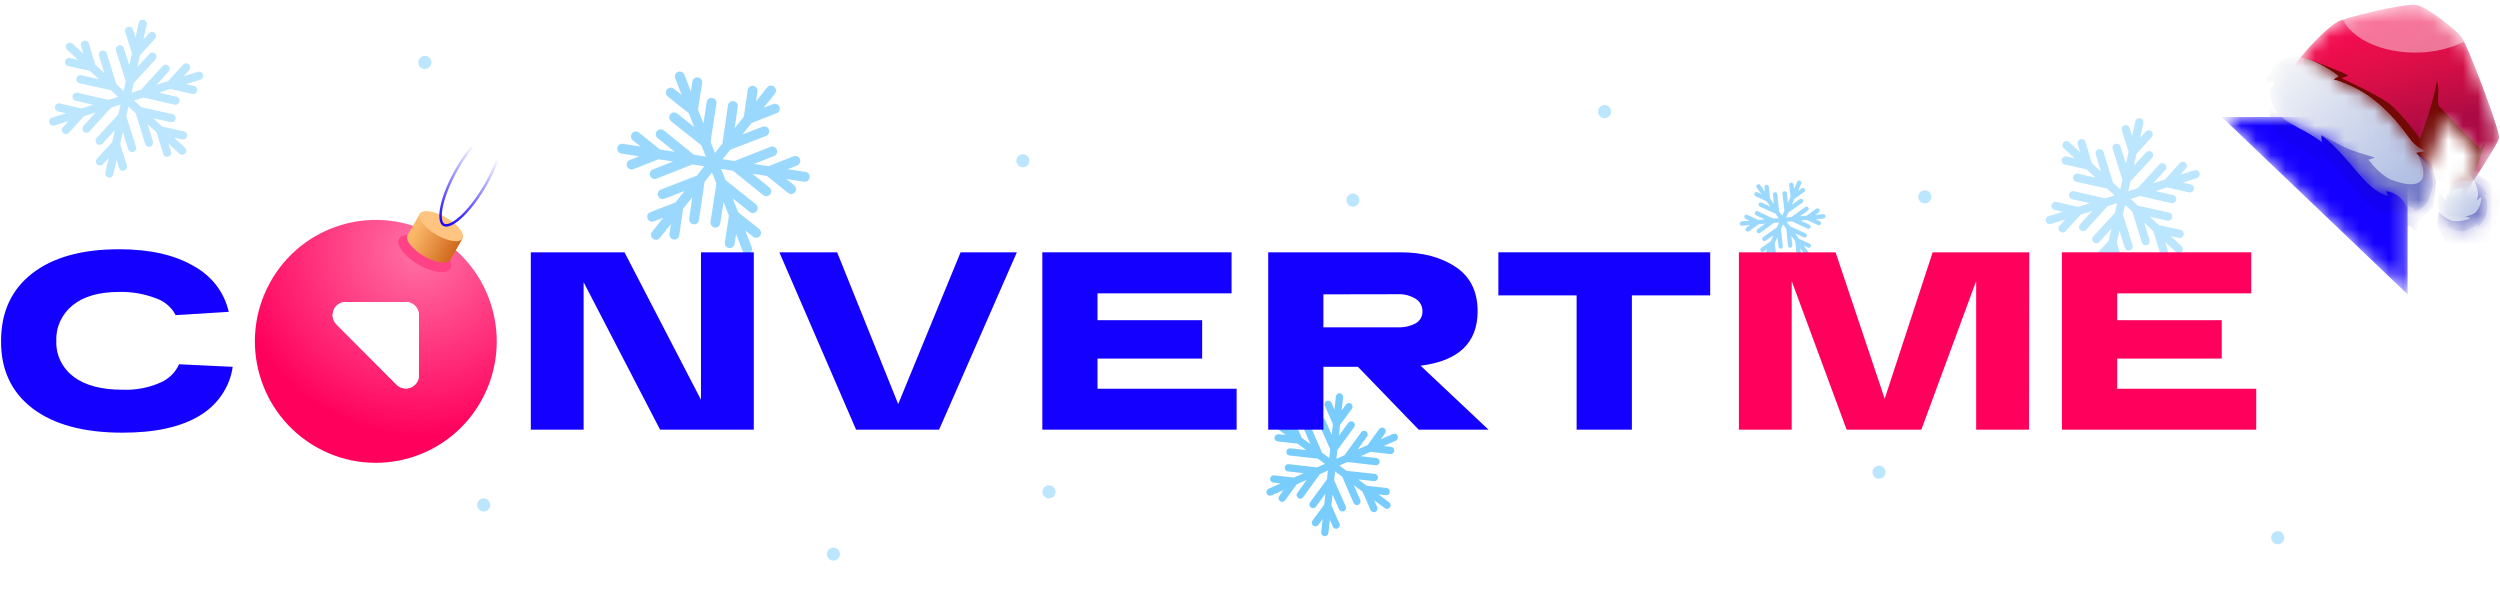<?xml version="1.0" encoding="UTF-8"?> <svg xmlns="http://www.w3.org/2000/svg" width="169" height="40" viewBox="0 0 169 40" fill="none"><g clip-path="url(#clip0_982_3465)"><path opacity="0.4" d="M144.679 7.995C144.531 7.961 144.384 8.054 144.35 8.205L144.131 9.186L143.964 8.651C143.917 8.505 143.762 8.425 143.617 8.472C143.471 8.518 143.392 8.674 143.438 8.82L143.893 10.26L143.712 11.068L143.345 9.907C143.299 9.761 143.144 9.681 142.999 9.727C142.853 9.774 142.773 9.929 142.819 10.076L143.473 12.144L143.328 12.801L142.835 12.346L142.196 10.273C142.152 10.127 141.998 10.045 141.852 10.091C141.706 10.136 141.625 10.291 141.671 10.438L142.029 11.6L141.421 11.039L140.977 9.594C140.933 9.448 140.778 9.366 140.633 9.412C140.487 9.457 140.405 9.612 140.451 9.759L140.617 10.293L139.882 9.612C139.768 9.508 139.594 9.517 139.492 9.628C139.389 9.741 139.398 9.916 139.508 10.018L140.244 10.699L139.698 10.579C139.55 10.546 139.402 10.642 139.369 10.79C139.336 10.939 139.431 11.088 139.579 11.121L141.048 11.445L141.656 12.006L140.471 11.744C140.323 11.711 140.175 11.806 140.142 11.955C140.109 12.104 140.204 12.252 140.352 12.286L142.462 12.752L142.955 13.207L142.314 13.409L140.208 12.927C140.06 12.894 139.913 12.987 139.879 13.136C139.846 13.284 139.939 13.433 140.087 13.466L141.269 13.737L140.482 13.985L139.015 13.65C138.868 13.617 138.72 13.71 138.686 13.859C138.654 14.008 138.746 14.156 138.894 14.19L139.437 14.314L138.483 14.613C138.338 14.66 138.258 14.815 138.302 14.96C138.348 15.106 138.503 15.186 138.646 15.142L139.601 14.842L139.225 15.257C139.123 15.37 139.13 15.545 139.243 15.647C139.356 15.749 139.528 15.743 139.632 15.63L140.646 14.514L141.432 14.265L140.615 15.164C140.513 15.277 140.52 15.452 140.633 15.554C140.745 15.656 140.918 15.65 141.021 15.536L142.477 13.934L143.117 13.732L142.972 14.389L141.505 15.98C141.401 16.093 141.41 16.266 141.52 16.371C141.634 16.475 141.808 16.468 141.91 16.355L142.733 15.463L142.552 16.271L141.529 17.38C141.426 17.493 141.434 17.666 141.545 17.771C141.657 17.875 141.832 17.868 141.934 17.755L142.314 17.345L142.095 18.326C142.062 18.474 142.155 18.623 142.305 18.656C142.404 18.678 142.503 18.643 142.568 18.574C142.599 18.538 142.623 18.496 142.634 18.448L142.853 17.467L143.02 18.002C143.067 18.148 143.222 18.228 143.367 18.181C143.414 18.166 143.455 18.139 143.486 18.106C143.551 18.035 143.578 17.933 143.547 17.835L143.091 16.395L143.272 15.587L143.639 16.748C143.685 16.894 143.84 16.974 143.986 16.928C144.032 16.912 144.074 16.886 144.105 16.852C144.169 16.781 144.196 16.679 144.165 16.581L143.511 14.514L143.657 13.857L144.149 14.312L144.788 16.384C144.832 16.53 144.986 16.613 145.132 16.566C145.278 16.522 145.36 16.366 145.314 16.22L144.956 15.057L145.563 15.618L146.007 17.063C146.051 17.209 146.206 17.291 146.351 17.245C146.497 17.201 146.58 17.045 146.533 16.899L146.367 16.364L147.103 17.045C147.216 17.149 147.39 17.141 147.492 17.03C147.595 16.916 147.587 16.741 147.476 16.639L146.741 15.958L147.286 16.078C147.386 16.1 147.485 16.064 147.549 15.996C147.58 15.96 147.604 15.918 147.615 15.867C147.649 15.718 147.554 15.57 147.405 15.536L145.936 15.213L145.329 14.651L146.513 14.913C146.612 14.935 146.712 14.9 146.776 14.831C146.807 14.795 146.831 14.753 146.842 14.702C146.875 14.553 146.781 14.405 146.632 14.371L144.523 13.906L144.03 13.451L144.67 13.249L146.776 13.73C146.875 13.752 146.974 13.719 147.041 13.648C147.072 13.615 147.096 13.57 147.107 13.522C147.141 13.373 147.048 13.224 146.9 13.191L145.718 12.92L146.504 12.672L147.971 13.007C148.071 13.029 148.17 12.996 148.236 12.925C148.267 12.892 148.291 12.847 148.302 12.798C148.335 12.65 148.242 12.501 148.094 12.468L147.551 12.344L148.506 12.044C148.554 12.028 148.594 12.002 148.625 11.966C148.689 11.895 148.716 11.793 148.685 11.696C148.638 11.549 148.484 11.469 148.34 11.514L147.386 11.813L147.761 11.398C147.863 11.285 147.856 11.11 147.743 11.008C147.631 10.906 147.458 10.91 147.355 11.025L146.341 12.142L145.554 12.39L146.372 11.491C146.474 11.378 146.466 11.203 146.354 11.101C146.242 10.999 146.065 11.005 145.965 11.119L144.509 12.721L143.869 12.923L144.015 12.266L145.482 10.675C145.585 10.562 145.576 10.389 145.466 10.284C145.353 10.18 145.179 10.187 145.077 10.3L144.254 11.192L144.434 10.384L145.457 9.275C145.561 9.162 145.552 8.989 145.442 8.884C145.329 8.78 145.154 8.787 145.053 8.9L144.673 9.31L144.891 8.33C144.925 8.181 144.832 8.032 144.682 7.999L144.679 7.995Z" fill="#57C0FC"></path><path opacity="0.4" d="M9.707 1.338C9.559 1.305 9.411 1.398 9.378 1.549L9.159 2.53L8.991 1.995C8.945 1.849 8.79 1.769 8.645 1.815C8.499 1.862 8.419 2.017 8.466 2.164L8.921 3.604L8.739 4.411L8.373 3.251C8.326 3.104 8.172 3.025 8.026 3.071C7.88 3.118 7.801 3.273 7.847 3.42L8.501 5.488L8.355 6.144L7.863 5.689L7.224 3.617C7.18 3.471 7.025 3.389 6.879 3.435C6.734 3.479 6.652 3.635 6.698 3.781L7.056 4.944L6.449 4.383L6.005 2.938C5.961 2.792 5.806 2.71 5.66 2.756C5.514 2.8 5.433 2.956 5.479 3.102L5.645 3.637L4.909 2.956C4.796 2.852 4.622 2.86 4.52 2.971C4.416 3.085 4.425 3.26 4.536 3.362L5.271 4.043L4.726 3.923C4.578 3.89 4.43 3.985 4.397 4.134C4.363 4.283 4.458 4.431 4.606 4.465L6.075 4.789L6.683 5.35L5.499 5.088C5.351 5.055 5.203 5.15 5.17 5.299C5.137 5.448 5.232 5.596 5.38 5.63L7.489 6.096L7.982 6.55L7.341 6.752L5.236 6.271C5.088 6.237 4.94 6.331 4.907 6.479C4.874 6.628 4.966 6.777 5.114 6.81L6.296 7.081L5.51 7.329L4.043 6.994C3.895 6.961 3.747 7.054 3.714 7.203C3.681 7.351 3.774 7.5 3.922 7.533L4.465 7.658L3.511 7.957C3.365 8.004 3.285 8.159 3.33 8.303C3.376 8.45 3.531 8.53 3.674 8.485L4.628 8.186L4.253 8.601C4.151 8.714 4.158 8.889 4.271 8.991C4.383 9.093 4.556 9.087 4.659 8.973L5.673 7.857L6.46 7.609L5.642 8.507C5.541 8.621 5.547 8.796 5.66 8.898C5.773 9 5.945 8.993 6.049 8.88L7.505 7.278L8.145 7.076L7.999 7.733L6.533 9.324C6.429 9.437 6.438 9.61 6.548 9.714C6.661 9.819 6.835 9.812 6.937 9.699L7.761 8.807L7.58 9.615L6.557 10.724C6.453 10.837 6.462 11.01 6.572 11.114C6.685 11.219 6.86 11.212 6.961 11.099L7.341 10.688L7.122 11.669C7.089 11.818 7.182 11.967 7.332 12C7.432 12.022 7.531 11.987 7.595 11.918C7.626 11.882 7.65 11.84 7.662 11.791L7.88 10.811L8.048 11.345C8.094 11.492 8.249 11.572 8.395 11.525C8.441 11.509 8.483 11.483 8.514 11.45C8.578 11.379 8.605 11.277 8.574 11.179L8.119 9.739L8.3 8.931L8.667 10.092C8.713 10.238 8.868 10.318 9.013 10.271C9.06 10.256 9.102 10.229 9.133 10.196C9.197 10.125 9.223 10.023 9.192 9.925L8.538 7.857L8.684 7.2L9.177 7.655L9.815 9.728C9.859 9.874 10.014 9.956 10.16 9.91C10.306 9.865 10.387 9.71 10.341 9.564L9.983 8.401L10.591 8.962L11.035 10.407C11.079 10.553 11.233 10.635 11.379 10.589C11.525 10.544 11.607 10.389 11.56 10.242L11.395 9.708L12.13 10.389C12.243 10.493 12.418 10.484 12.519 10.373C12.623 10.26 12.614 10.085 12.504 9.983L11.768 9.302L12.314 9.422C12.413 9.444 12.513 9.408 12.577 9.339C12.607 9.304 12.632 9.262 12.643 9.211C12.676 9.062 12.581 8.913 12.433 8.88L10.964 8.556L10.357 7.995L11.541 8.257C11.64 8.279 11.739 8.243 11.803 8.175C11.834 8.139 11.859 8.097 11.87 8.046C11.903 7.897 11.808 7.749 11.66 7.715L9.55 7.249L9.058 6.794L9.698 6.593L11.803 7.074C11.903 7.096 12.002 7.063 12.069 6.992C12.1 6.959 12.124 6.914 12.135 6.865C12.168 6.717 12.075 6.568 11.927 6.535L10.745 6.264L11.532 6.016L12.998 6.351C13.098 6.373 13.197 6.34 13.264 6.269C13.295 6.235 13.319 6.191 13.33 6.142C13.363 5.993 13.27 5.845 13.122 5.811L12.579 5.687L13.533 5.388C13.582 5.372 13.621 5.346 13.652 5.31C13.716 5.239 13.743 5.137 13.712 5.039C13.666 4.893 13.511 4.813 13.367 4.857L12.413 5.157L12.789 4.742C12.89 4.629 12.884 4.454 12.771 4.351C12.658 4.249 12.486 4.254 12.382 4.369L11.368 5.485L10.582 5.734L11.399 4.835C11.501 4.722 11.494 4.547 11.382 4.445C11.269 4.343 11.092 4.349 10.993 4.462L9.537 6.064L8.896 6.266L9.042 5.61L10.509 4.019C10.613 3.905 10.604 3.732 10.493 3.628C10.381 3.524 10.206 3.53 10.105 3.644L9.281 4.536L9.462 3.728L10.485 2.619C10.588 2.505 10.58 2.332 10.469 2.228C10.357 2.124 10.182 2.13 10.08 2.244L9.7 2.654L9.919 1.673C9.952 1.525 9.859 1.376 9.709 1.343L9.707 1.338Z" fill="#57C0FC"></path><path opacity="0.6" d="M52.331 5.856C52.187 5.741 51.977 5.763 51.862 5.909L51.108 6.854L51.207 6.186C51.233 6.002 51.107 5.833 50.924 5.806C50.741 5.779 50.573 5.905 50.546 6.088L50.283 7.891L49.66 8.669L49.873 7.216C49.9 7.033 49.773 6.864 49.59 6.837C49.407 6.809 49.239 6.935 49.212 7.119L48.834 9.707L48.33 10.341L48.034 9.586L48.431 7C48.46 6.818 48.335 6.647 48.152 6.619C47.971 6.59 47.8 6.714 47.773 6.898L47.55 8.348L47.185 7.416L47.463 5.615C47.492 5.432 47.367 5.261 47.184 5.234C47.002 5.204 46.832 5.329 46.805 5.512L46.704 6.18L46.263 5.049C46.195 4.876 46.001 4.793 45.832 4.859C45.659 4.926 45.577 5.121 45.643 5.29L46.084 6.42L45.554 6C45.41 5.885 45.199 5.909 45.085 6.053C44.971 6.196 44.996 6.408 45.139 6.523L46.565 7.657L46.93 8.589L45.781 7.674C45.638 7.559 45.426 7.583 45.312 7.727C45.198 7.87 45.223 8.082 45.366 8.197L47.414 9.827L47.71 10.582L46.907 10.459L44.872 8.815C44.729 8.7 44.519 8.722 44.404 8.865C44.29 9.009 44.313 9.219 44.456 9.334L45.598 10.258L44.612 10.107L43.194 8.962C43.051 8.847 42.841 8.869 42.727 9.013C42.612 9.156 42.635 9.367 42.778 9.482L43.304 9.906L42.108 9.722C41.925 9.694 41.757 9.82 41.729 10C41.703 10.183 41.828 10.352 42.008 10.381L43.203 10.565L42.576 10.815C42.406 10.883 42.321 11.076 42.39 11.247C42.459 11.418 42.65 11.502 42.822 11.435L44.512 10.767L45.498 10.917L44.136 11.455C43.966 11.523 43.881 11.716 43.95 11.887C44.018 12.058 44.209 12.142 44.382 12.075L46.808 11.116L47.611 11.239L47.106 11.873L44.674 12.814C44.501 12.881 44.42 13.073 44.485 13.245C44.553 13.418 44.746 13.504 44.916 13.436L46.281 12.909L45.659 13.687L43.963 14.344C43.79 14.411 43.709 14.603 43.774 14.775C43.842 14.948 44.035 15.034 44.205 14.965L44.834 14.723L44.08 15.669C43.965 15.812 43.988 16.023 44.134 16.139C44.23 16.216 44.357 16.231 44.463 16.19C44.515 16.168 44.564 16.136 44.601 16.089L45.356 15.143L45.257 15.812C45.23 15.995 45.356 16.164 45.539 16.191C45.598 16.199 45.657 16.193 45.708 16.173C45.816 16.131 45.898 16.034 45.916 15.912L46.18 14.109L46.802 13.331L46.589 14.784C46.563 14.967 46.689 15.136 46.872 15.163C46.93 15.171 46.99 15.165 47.041 15.145C47.148 15.102 47.231 15.006 47.248 14.884L47.627 12.295L48.131 11.661L48.427 12.416L48.03 15.002C48.001 15.184 48.126 15.355 48.309 15.383C48.49 15.412 48.661 15.288 48.688 15.104L48.911 13.654L49.276 14.586L48.998 16.388C48.969 16.57 49.094 16.741 49.277 16.768C49.459 16.798 49.629 16.674 49.656 16.49L49.757 15.822L50.198 16.953C50.266 17.126 50.46 17.209 50.629 17.143C50.802 17.076 50.884 16.881 50.818 16.712L50.377 15.582L50.907 16.002C51.004 16.079 51.13 16.094 51.236 16.054C51.288 16.032 51.337 15.999 51.376 15.95C51.49 15.806 51.465 15.595 51.322 15.48L49.896 14.345L49.531 13.413L50.68 14.328C50.777 14.405 50.903 14.42 51.009 14.38C51.062 14.357 51.11 14.325 51.149 14.275C51.263 14.132 51.238 13.92 51.095 13.805L49.047 12.175L48.751 11.42L49.554 11.543L51.589 13.187C51.685 13.264 51.811 13.281 51.92 13.24C51.971 13.22 52.021 13.185 52.059 13.138C52.173 12.995 52.151 12.784 52.007 12.669L50.865 11.746L51.851 11.896L53.269 13.041C53.365 13.118 53.491 13.135 53.6 13.093C53.652 13.074 53.701 13.039 53.739 12.992C53.853 12.848 53.831 12.638 53.688 12.523L53.162 12.098L54.357 12.283C54.418 12.292 54.476 12.284 54.528 12.262C54.635 12.22 54.718 12.123 54.735 12.001C54.762 11.818 54.636 11.648 54.457 11.62L53.261 11.436L53.888 11.186C54.058 11.118 54.143 10.925 54.075 10.754C54.006 10.583 53.816 10.496 53.643 10.566L51.953 11.234L50.967 11.084L52.328 10.546C52.499 10.478 52.584 10.284 52.515 10.114C52.446 9.943 52.251 9.856 52.083 9.926L49.657 10.885L48.854 10.762L49.358 10.128L51.791 9.187C51.963 9.12 52.045 8.928 51.98 8.756C51.912 8.583 51.719 8.497 51.549 8.565L50.183 9.092L50.806 8.314L52.502 7.657C52.674 7.59 52.756 7.398 52.691 7.226C52.623 7.053 52.43 6.967 52.26 7.036L51.63 7.278L52.385 6.332C52.499 6.188 52.477 5.978 52.331 5.862L52.331 5.856Z" fill="#57C0FC"></path><path opacity="0.8" d="M94.48 29.462C94.425 29.338 94.281 29.28 94.156 29.336L93.342 29.695L93.634 29.292C93.713 29.182 93.689 29.028 93.578 28.947C93.468 28.867 93.315 28.891 93.236 29.002L92.451 30.088L91.779 30.383L92.413 29.507C92.492 29.397 92.468 29.243 92.357 29.163C92.247 29.082 92.094 29.107 92.015 29.217L90.887 30.777L90.342 31.018L90.406 30.423L91.545 28.872C91.625 28.763 91.602 28.608 91.493 28.527C91.384 28.446 91.23 28.468 91.15 28.579L90.511 29.449L90.59 28.716L91.384 27.635C91.465 27.526 91.442 27.371 91.332 27.291C91.223 27.209 91.069 27.232 90.989 27.342L90.696 27.743L90.793 26.854C90.807 26.718 90.709 26.597 90.576 26.582C90.441 26.567 90.32 26.666 90.306 26.799L90.21 27.688L90.007 27.231C89.952 27.107 89.806 27.051 89.682 27.105C89.559 27.159 89.504 27.306 89.558 27.43L90.103 28.66L90.025 29.394L89.586 28.402C89.531 28.278 89.385 28.221 89.261 28.276C89.138 28.33 89.082 28.477 89.137 28.601L89.919 30.368L89.856 30.962L89.374 30.607L88.605 28.835C88.55 28.711 88.405 28.653 88.282 28.708C88.159 28.762 88.102 28.907 88.156 29.032L88.588 30.026L87.995 29.59L87.459 28.356C87.404 28.232 87.26 28.174 87.136 28.228C87.013 28.283 86.956 28.428 87.011 28.552L87.209 29.01L86.492 28.479C86.382 28.398 86.229 28.423 86.15 28.531C86.07 28.641 86.095 28.795 86.202 28.875L86.92 29.405L86.426 29.353C86.291 29.339 86.17 29.436 86.157 29.572C86.144 29.706 86.24 29.827 86.375 29.842L87.706 29.986L88.298 30.422L87.226 30.306C87.092 30.292 86.971 30.389 86.957 30.524C86.944 30.659 87.04 30.78 87.175 30.795L89.086 31.002L89.568 31.357L89.023 31.598L87.115 31.378C86.98 31.363 86.861 31.46 86.845 31.595C86.83 31.731 86.927 31.853 87.062 31.867L88.132 31.991L87.461 32.286L86.131 32.133C85.995 32.117 85.877 32.215 85.861 32.349C85.846 32.485 85.943 32.608 86.077 32.621L86.57 32.679L85.756 33.038C85.633 33.092 85.576 33.237 85.632 33.363C85.668 33.447 85.746 33.5 85.829 33.51C85.871 33.513 85.914 33.508 85.954 33.491L86.768 33.132L86.476 33.535C86.396 33.645 86.421 33.799 86.531 33.879C86.567 33.905 86.608 33.921 86.648 33.926C86.733 33.934 86.819 33.9 86.872 33.826L87.657 32.74L88.329 32.445L87.696 33.321C87.616 33.431 87.641 33.585 87.751 33.665C87.787 33.691 87.828 33.707 87.868 33.712C87.952 33.721 88.039 33.686 88.092 33.612L89.219 32.052L89.764 31.811L89.701 32.406L88.562 33.957C88.481 34.066 88.504 34.221 88.614 34.302C88.723 34.383 88.877 34.361 88.957 34.25L89.596 33.38L89.517 34.114L88.722 35.194C88.642 35.303 88.665 35.458 88.775 35.538C88.883 35.62 89.037 35.597 89.117 35.487L89.411 35.086L89.314 35.975C89.299 36.111 89.398 36.232 89.531 36.247C89.666 36.262 89.786 36.164 89.801 36.03L89.897 35.141L90.1 35.598C90.137 35.681 90.214 35.734 90.297 35.744C90.339 35.748 90.382 35.743 90.424 35.724C90.548 35.67 90.603 35.523 90.549 35.399L90.004 34.169L90.082 33.435L90.521 34.427C90.558 34.51 90.635 34.563 90.718 34.573C90.76 34.577 90.803 34.572 90.845 34.553C90.969 34.499 91.025 34.352 90.97 34.228L90.187 32.461L90.25 31.867L90.733 32.222L91.502 33.994C91.539 34.077 91.616 34.131 91.701 34.142C91.741 34.147 91.785 34.141 91.826 34.123C91.949 34.069 92.006 33.923 91.952 33.799L91.52 32.804L92.113 33.241L92.649 34.475C92.685 34.558 92.761 34.612 92.847 34.623C92.887 34.627 92.932 34.622 92.972 34.604C93.096 34.55 93.153 34.404 93.099 34.28L92.9 33.823L93.617 34.353C93.654 34.38 93.694 34.395 93.736 34.398C93.82 34.407 93.906 34.373 93.96 34.299C94.039 34.188 94.014 34.035 93.907 33.955L93.19 33.424L93.683 33.477C93.818 33.49 93.939 33.393 93.952 33.258C93.966 33.123 93.871 33.001 93.735 32.987L92.404 32.844L91.811 32.407L92.883 32.524C93.017 32.537 93.138 32.44 93.152 32.305C93.165 32.17 93.067 32.046 92.934 32.034L91.024 31.828L90.541 31.472L91.087 31.232L92.994 31.452C93.129 31.467 93.248 31.37 93.264 31.235C93.279 31.099 93.182 30.977 93.048 30.963L91.978 30.838L92.648 30.544L93.979 30.697C94.114 30.712 94.233 30.615 94.249 30.48C94.263 30.344 94.166 30.222 94.032 30.208L93.539 30.15L94.353 29.792C94.476 29.737 94.533 29.592 94.478 29.466L94.48 29.462Z" fill="#57C0FC"></path><path opacity="0.6" d="M118.788 12.476C118.722 12.523 118.707 12.615 118.756 12.682L119.072 13.123L118.798 12.997C118.723 12.962 118.636 12.995 118.604 13.07C118.571 13.145 118.604 13.232 118.68 13.266L119.418 13.604L119.679 13.967L119.083 13.695C119.008 13.661 118.921 13.693 118.888 13.768C118.856 13.843 118.889 13.93 118.965 13.964L120.025 14.449L120.238 14.744L119.881 14.776L118.824 14.283C118.75 14.248 118.662 14.28 118.629 14.354C118.596 14.428 118.628 14.517 118.704 14.551L119.296 14.828L118.857 14.867L118.12 14.523C118.046 14.488 117.959 14.52 117.925 14.595C117.891 14.668 117.925 14.757 118 14.791L118.274 14.918L117.74 14.965C117.659 14.972 117.6 15.045 117.608 15.125C117.617 15.207 117.69 15.267 117.771 15.259L118.304 15.213L118.063 15.386C117.997 15.433 117.983 15.526 118.031 15.593C118.079 15.66 118.173 15.675 118.238 15.629L118.888 15.162L119.327 15.122L118.804 15.498C118.738 15.545 118.724 15.639 118.772 15.705C118.819 15.772 118.913 15.788 118.979 15.741L119.911 15.07L120.269 15.039L120.123 15.366L119.185 16.029C119.119 16.076 119.104 16.168 119.152 16.235C119.2 16.302 119.293 16.318 119.358 16.271L119.885 15.899L119.707 16.301L119.054 16.764C118.988 16.81 118.973 16.903 119.021 16.969C119.069 17.036 119.161 17.053 119.226 17.006L119.469 16.835L119.251 17.322C119.219 17.397 119.253 17.484 119.326 17.518C119.402 17.553 119.488 17.52 119.521 17.447L119.739 16.96L119.772 17.259C119.781 17.34 119.854 17.4 119.935 17.392C120.016 17.384 120.074 17.313 120.065 17.231L119.976 16.427L120.155 16.024L120.226 16.673C120.235 16.754 120.309 16.815 120.389 16.807C120.47 16.799 120.528 16.728 120.519 16.646L120.392 15.49L120.537 15.163L120.749 15.457L120.869 16.613C120.878 16.695 120.95 16.754 121.031 16.748C121.112 16.741 121.171 16.669 121.162 16.588L121.095 15.939L121.355 16.302L121.439 17.108C121.447 17.19 121.52 17.249 121.6 17.242C121.683 17.235 121.741 17.163 121.732 17.082L121.702 16.784L122.018 17.224C122.066 17.29 122.158 17.307 122.225 17.259C122.268 17.228 122.29 17.175 122.284 17.125C122.282 17.1 122.273 17.075 122.257 17.053L121.941 16.613L122.215 16.739C122.291 16.773 122.377 16.741 122.41 16.666C122.42 16.642 122.424 16.616 122.422 16.591C122.416 16.541 122.384 16.493 122.335 16.47L121.596 16.133L121.336 15.77L121.931 16.042C122.007 16.076 122.093 16.044 122.126 15.969C122.136 15.945 122.14 15.918 122.138 15.894C122.132 15.843 122.1 15.796 122.05 15.773L120.99 15.288L120.778 14.994L121.134 14.962L122.191 15.454C122.266 15.489 122.353 15.458 122.386 15.383C122.42 15.309 122.386 15.221 122.312 15.186L121.718 14.91L122.159 14.871L122.895 15.214C122.969 15.249 123.057 15.218 123.09 15.143C123.123 15.069 123.09 14.981 123.015 14.946L122.742 14.819L123.275 14.773C123.357 14.765 123.415 14.693 123.406 14.613C123.397 14.53 123.324 14.471 123.244 14.478L122.711 14.525L122.952 14.351C122.996 14.32 123.017 14.268 123.012 14.217C123.009 14.192 123 14.167 122.984 14.145C122.936 14.078 122.843 14.062 122.777 14.109L122.128 14.576L121.688 14.615L122.211 14.239C122.255 14.207 122.276 14.155 122.271 14.105C122.268 14.08 122.26 14.055 122.243 14.032C122.195 13.966 122.102 13.95 122.037 13.996L121.103 14.667L120.747 14.699L120.893 14.372L121.83 13.709C121.874 13.677 121.896 13.626 121.891 13.574C121.888 13.549 121.879 13.524 121.863 13.502C121.815 13.435 121.723 13.418 121.657 13.465L121.131 13.837L121.309 13.435L121.962 12.973C122.007 12.942 122.029 12.89 122.023 12.838C122.021 12.814 122.012 12.788 121.996 12.766C121.948 12.7 121.855 12.683 121.79 12.73L121.548 12.901L121.765 12.414C121.777 12.389 121.779 12.364 121.777 12.338C121.77 12.287 121.738 12.24 121.689 12.217C121.614 12.183 121.527 12.216 121.494 12.289L121.277 12.776L121.243 12.477C121.233 12.396 121.161 12.335 121.08 12.344C121 12.351 120.94 12.422 120.949 12.504L121.039 13.309L120.861 13.711L120.789 13.063C120.779 12.982 120.707 12.921 120.626 12.929C120.545 12.937 120.486 13.01 120.495 13.09L120.624 14.245L120.478 14.573L120.266 14.278L120.147 13.123C120.138 13.04 120.065 12.982 119.985 12.988C119.902 12.995 119.844 13.067 119.853 13.148L119.919 13.797L119.66 13.434L119.576 12.628C119.568 12.546 119.495 12.487 119.414 12.493C119.333 12.501 119.273 12.572 119.283 12.653L119.313 12.952L118.997 12.512C118.95 12.445 118.857 12.429 118.79 12.476L118.788 12.476Z" fill="#57C0FC"></path><g opacity="0.4" filter="url(#filter0_d_982_3465)"><path d="M69.146 11.312C69.39 11.312 69.588 11.113 69.588 10.868C69.588 10.624 69.39 10.425 69.146 10.425C68.902 10.425 68.704 10.624 68.704 10.868C68.704 11.113 68.902 11.312 69.146 11.312Z" fill="#57C0FC"></path></g><g opacity="0.4" filter="url(#filter1_d_982_3465)"><path d="M28.722 4.665C28.966 4.665 29.164 4.466 29.164 4.221C29.164 3.977 28.966 3.778 28.722 3.778C28.478 3.778 28.28 3.977 28.28 4.221C28.28 4.466 28.478 4.665 28.722 4.665Z" fill="#57C0FC"></path></g><g opacity="0.4" filter="url(#filter2_d_982_3465)"><path d="M91.457 13.971C91.701 13.971 91.898 13.772 91.898 13.528C91.898 13.283 91.701 13.085 91.457 13.085C91.213 13.085 91.015 13.283 91.015 13.528C91.015 13.772 91.213 13.971 91.457 13.971Z" fill="#57C0FC"></path></g><g opacity="0.4" filter="url(#filter3_d_982_3465)"><path d="M32.697 34.578C32.941 34.578 33.139 34.38 33.139 34.135C33.139 33.89 32.941 33.692 32.697 33.692C32.453 33.692 32.255 33.89 32.255 34.135C32.255 34.38 32.453 34.578 32.697 34.578Z" fill="#57C0FC"></path></g><g opacity="0.4" filter="url(#filter4_d_982_3465)"><path d="M56.334 37.901C56.578 37.901 56.776 37.703 56.776 37.458C56.776 37.214 56.578 37.015 56.334 37.015C56.09 37.015 55.893 37.214 55.893 37.458C55.893 37.703 56.09 37.901 56.334 37.901Z" fill="#57C0FC"></path></g><g opacity="0.4" filter="url(#filter5_d_982_3465)"><path d="M70.912 33.691C71.156 33.691 71.354 33.493 71.354 33.248C71.354 33.004 71.156 32.805 70.912 32.805C70.668 32.805 70.471 33.004 70.471 33.248C70.471 33.493 70.668 33.691 70.912 33.691Z" fill="#57C0FC"></path></g><g opacity="0.4" filter="url(#filter6_d_982_3465)"><path d="M127.022 32.362C127.266 32.362 127.464 32.163 127.464 31.919C127.464 31.674 127.266 31.476 127.022 31.476C126.778 31.476 126.58 31.674 126.58 31.919C126.58 32.163 126.778 32.362 127.022 32.362Z" fill="#57C0FC"></path></g><g opacity="0.4" filter="url(#filter7_d_982_3465)"><path d="M153.975 36.794C154.219 36.794 154.417 36.595 154.417 36.35C154.417 36.106 154.219 35.907 153.975 35.907C153.731 35.907 153.533 36.106 153.533 36.35C153.533 36.595 153.731 36.794 153.975 36.794Z" fill="#57C0FC"></path></g><g opacity="0.4" filter="url(#filter8_d_982_3465)"><path d="M108.468 7.988C108.712 7.988 108.91 7.789 108.91 7.545C108.91 7.3 108.712 7.102 108.468 7.102C108.224 7.102 108.026 7.3 108.026 7.545C108.026 7.789 108.224 7.988 108.468 7.988Z" fill="#57C0FC"></path></g><g opacity="0.4" filter="url(#filter9_d_982_3465)"><path d="M130.116 13.749C130.36 13.749 130.557 13.55 130.557 13.306C130.557 13.061 130.36 12.862 130.116 12.862C129.872 12.862 129.674 13.061 129.674 13.306C129.674 13.55 129.872 13.749 130.116 13.749Z" fill="#57C0FC"></path></g><path d="M12.106 24.625L15.731 24.797C15.634 25.477 15.381 26.128 14.988 26.702C14.595 27.277 14.074 27.761 13.461 28.119C12.198 28.875 10.469 29.251 8.274 29.249C5.666 29.249 3.644 28.704 2.208 27.613C0.772 26.522 0.06 25 0.072 23.049C0.072 21.098 0.772 19.577 2.172 18.486C3.571 17.395 5.533 16.849 8.057 16.849C10.126 16.849 11.806 17.229 13.098 17.988C13.698 18.315 14.219 18.76 14.627 19.293C15.034 19.826 15.319 20.435 15.463 21.081L11.871 21.302C11.601 20.769 11.12 20.359 10.535 20.163C9.749 19.861 8.907 19.716 8.06 19.735C6.697 19.735 5.648 20.035 4.912 20.635C4.549 20.93 4.261 21.3 4.069 21.716C3.878 22.133 3.788 22.586 3.807 23.041C3.787 23.501 3.882 23.96 4.083 24.38C4.284 24.799 4.585 25.168 4.963 25.455C5.734 26.049 6.844 26.346 8.292 26.346C9.166 26.379 10.036 26.215 10.831 25.868C11.405 25.622 11.86 25.178 12.106 24.625Z" fill="#1400FF"></path><path d="M47.386 17.056H50.956V29.045H44.621L39.453 19.077V29.045H35.883V17.056H42.217L47.386 27.024V17.056Z" fill="#1400FF"></path><path d="M64.935 17.056H68.74L63.483 29.045H57.871L52.685 17.056H56.59L60.718 27.316L64.935 17.056Z" fill="#1400FF"></path><path d="M70.461 29.045V17.056H83.254V19.831H74.192V21.645H81.265V24.24H74.192V26.279H83.596V29.045H70.461Z" fill="#1400FF"></path><path d="M95.903 29.045L91.796 24.796H89.462V29.045H85.731V17.056H94.668C96.174 17.056 97.422 17.387 98.409 18.049C99.394 18.711 99.888 19.707 99.888 21.037C99.888 23.172 98.602 24.4 96.031 24.721L100.623 29.045H95.903ZM89.462 19.898V22.126H94.487C94.913 22.146 95.335 22.051 95.708 21.852C95.853 21.768 95.971 21.647 96.05 21.504C96.129 21.36 96.165 21.199 96.157 21.037C96.161 20.871 96.121 20.708 96.041 20.561C95.961 20.414 95.843 20.289 95.698 20.198C95.335 19.975 94.909 19.867 94.478 19.889L89.462 19.898Z" fill="#1400FF"></path><path d="M101.29 19.968V17.056H115.609V19.968H110.315V29.045H106.58V19.968H101.29Z" fill="#1400FF"></path><path d="M130.648 17.056H137.178L137.162 29.045H133.589V18.998L129.882 29.045H124.833L121.119 18.998V29.045H117.55V17.056H124.085L127.405 26.957L130.648 17.056Z" fill="#FF005C"></path><path d="M139.386 29.045V17.056H152.183V19.831H143.121V21.645H150.19V24.24H143.121V26.279H152.521V29.045H139.386Z" fill="#FF005C"></path><mask id="mask0_982_3465" style="mask-type:alpha" maskUnits="userSpaceOnUse" x="150" y="7" width="13" height="13"><path d="M150.194 7.911H162.753V19.898L150.194 7.911Z" fill="#1400FF"></path></mask><g mask="url(#mask0_982_3465)"><path d="M150.194 7.911H162.753V19.898L150.194 7.911Z" fill="#1400FF"></path><g filter="url(#filter10_f_982_3465)"><path d="M155.026 5.168C153.893 5.174 153.214 6.372 153.017 6.97C153.363 6.694 153.635 6.835 153.729 6.94C153.539 7.058 153.241 7.506 153.572 8.364C153.985 9.436 155.253 9.871 156.028 10.341C156.647 10.718 156.88 10.896 156.919 10.938C156.846 10.84 156.845 10.581 156.853 10.464C157.923 11.143 159.14 12.853 159.946 13.656C160.591 14.298 161.178 14.523 161.391 14.554C161.279 14.428 161.231 14.285 161.222 14.229C162.08 14.313 162.506 14.985 162.612 15.31C162.896 15.156 163.121 15.431 163.197 15.588C163.77 15.401 164.179 15.025 164.376 13.88C164.533 12.965 163.684 12.002 163.239 11.636L163.883 11.513C163.771 11.478 163.464 11.336 163.136 11.047C162.727 10.685 162.075 9.387 160.37 8.04C159.44 7.307 158.195 6.806 157.659 6.68L158.018 6.461C157.493 6.028 156.159 5.162 155.026 5.168Z" fill="#1000CB" fill-opacity="0.2"></path></g></g><g filter="url(#filter11_iif_982_3465)"><path d="M22.105 29.105C25.419 30.937 29.585 29.723 31.409 26.393C33.233 23.064 32.025 18.879 28.71 17.047C25.395 15.215 21.229 16.429 19.405 19.759C17.581 23.088 18.79 27.272 22.105 29.105Z" fill="url(#paint0_linear_982_3465)"></path></g><g filter="url(#filter12_ii_982_3465)"><path d="M21.465 30.269C25.419 32.455 30.39 31.007 32.566 27.034C34.742 23.062 33.3 18.07 29.346 15.884C25.391 13.698 20.42 15.146 18.244 19.119C16.068 23.091 17.51 28.083 21.465 30.269Z" fill="url(#paint1_radial_982_3465)"></path></g><g filter="url(#filter13_f_982_3465)"><path d="M28.288 17.891C29.25 18.448 30.222 18.567 30.458 18.156C30.695 17.746 30.107 16.961 29.144 16.404C28.182 15.847 27.211 15.728 26.974 16.139C26.738 16.549 27.326 17.334 28.288 17.891Z" fill="#FF4285"></path></g><path d="M31.271 16.124L28.383 14.451L27.549 15.9C27.365 16.22 27.862 16.853 28.66 17.315C29.457 17.777 30.253 17.892 30.437 17.572L31.271 16.124Z" fill="url(#paint2_linear_982_3465)"></path><path d="M29.492 15.867C30.289 16.329 31.085 16.444 31.269 16.124C31.454 15.804 30.956 15.17 30.159 14.708C29.361 14.246 28.566 14.132 28.381 14.451C28.197 14.771 28.694 15.405 29.492 15.867Z" fill="#FFC480"></path><path d="M32.823 12.498C32.295 13.415 31.702 14.174 31.174 14.66C30.909 14.903 30.665 15.073 30.457 15.163C30.247 15.253 30.096 15.253 29.994 15.194C29.893 15.136 29.817 15.004 29.791 14.777C29.764 14.552 29.789 14.255 29.867 13.903C30.022 13.201 30.38 12.306 30.908 11.389C31.436 10.472 32.029 9.714 32.557 9.228C32.822 8.985 33.066 8.815 33.274 8.725C33.484 8.635 33.635 8.635 33.736 8.694C33.837 8.752 33.913 8.883 33.94 9.111C33.967 9.336 33.942 9.633 33.864 9.985C33.709 10.687 33.35 11.581 32.823 12.498Z" stroke="url(#paint3_linear_982_3465)" stroke-width="0.168"></path><mask id="mask1_982_3465" style="mask-type:alpha" maskUnits="userSpaceOnUse" x="155" y="0" width="14" height="14"><path d="M163.371 0.342C162.606 0.173 158.309 1.252 158.002 1.48C157.594 1.728 156.451 2.652 155.153 4.358C157.854 7.073 163.342 12.389 163.692 11.939C164.129 11.376 164.426 10.656 164.678 9.875C164.88 9.25 164.958 8.296 164.971 7.898C165.787 8.639 167.435 10.155 167.501 10.296C167.567 10.437 167.408 10.682 167.32 10.787L166.486 12.738L166.483 13.311C167.27 12.1 168.821 9.783 168.923 9.334C169.025 8.885 166.785 3.009 166.396 2.514C166.006 2.019 164.134 0.511 163.371 0.342Z" fill="#EE2F2F"></path></mask><g mask="url(#mask1_982_3465)"><path d="M163.371 0.342C162.606 0.173 158.309 1.252 158.002 1.48C157.594 1.728 156.451 2.652 155.153 4.358C157.854 7.073 163.342 12.389 163.692 11.939C164.129 11.376 164.426 10.656 164.678 9.875C164.88 9.25 164.958 8.296 164.971 7.898C165.787 8.639 167.435 10.155 167.501 10.296C167.567 10.437 167.408 10.682 167.32 10.787L166.486 12.738L166.483 13.311C167.27 12.1 168.821 9.783 168.923 9.334C169.025 8.885 166.785 3.009 166.396 2.514C166.006 2.019 164.134 0.511 163.371 0.342Z" fill="#FF005C"></path><path d="M163.371 0.342C162.606 0.173 158.309 1.252 158.002 1.48C157.594 1.728 156.451 2.652 155.153 4.358C157.854 7.073 163.342 12.389 163.692 11.939C164.129 11.376 164.426 10.656 164.678 9.875C164.88 9.25 164.958 8.296 164.971 7.898C165.787 8.639 167.435 10.155 167.501 10.296C167.567 10.437 167.408 10.682 167.32 10.787L166.486 12.738L166.483 13.311C167.27 12.1 168.821 9.783 168.923 9.334C169.025 8.885 166.785 3.009 166.396 2.514C166.006 2.019 164.134 0.511 163.371 0.342Z" fill="url(#paint4_linear_982_3465)"></path><g filter="url(#filter14_f_982_3465)"><path d="M158.744 5.111C158.551 4.945 156.082 3.976 155.789 3.933L155.722 4.387C155.702 4.52 157.777 6.495 157.766 6.576C157.756 6.64 161.429 11.117 163.267 13.348L167.024 12.599L168.013 9.606L167.671 10.074C167.531 9.917 167.156 9.511 166.774 9.148C166.297 8.695 165.003 7.328 164.889 7.174C164.776 7.021 164.813 6.59 164.834 6.265C164.85 6.005 164.775 5.619 164.735 5.459C164.552 6.698 163.89 8.591 163.583 9.382C163.481 9.148 162.4 7.813 161.707 7.164C161.152 6.644 159.193 5.696 158.283 5.288L158.744 5.111Z" fill="#730905"></path></g><g filter="url(#filter15_f_982_3465)"><path d="M163.256 3.556C166.062 3.556 168.336 2.168 168.336 0.454C168.336 -1.259 166.062 -2.648 163.256 -2.648C160.45 -2.648 158.175 -1.259 158.175 0.454C158.175 2.168 160.45 3.556 163.256 3.556Z" fill="white" fill-opacity="0.43"></path></g></g><g filter="url(#filter16_ii_982_3465)"><mask id="mask2_982_3465" style="mask-type:alpha" maskUnits="userSpaceOnUse" x="153" y="3" width="12" height="12"><path d="M155.091 3.856C153.958 3.862 153.279 5.06 153.082 5.659C153.428 5.383 153.701 5.524 153.794 5.629C153.604 5.746 153.308 6.195 153.638 7.052C154.05 8.124 155.32 8.559 156.093 9.03C156.712 9.406 156.945 9.585 156.985 9.627C156.912 9.529 156.911 9.27 156.919 9.153C157.988 9.831 159.205 11.542 160.011 12.345C160.656 12.987 161.244 13.211 161.457 13.243C161.344 13.117 161.297 12.973 161.287 12.917C162.146 13.002 162.573 13.673 162.679 13.998C162.963 13.844 163.187 14.12 163.263 14.277C163.835 14.089 164.245 13.713 164.442 12.569C164.6 11.653 163.749 10.691 163.305 10.324L163.949 10.202C163.836 10.167 163.529 10.024 163.202 9.735C162.793 9.374 162.142 8.076 160.436 6.729C159.506 5.995 158.26 5.494 157.725 5.369L158.084 5.149C157.558 4.716 156.224 3.851 155.091 3.856Z" fill="#EDEDED"></path></mask><g mask="url(#mask2_982_3465)"><path d="M155.091 3.856C153.958 3.862 153.279 5.06 153.082 5.659C153.428 5.383 153.701 5.524 153.794 5.629C153.604 5.746 153.308 6.195 153.638 7.052C154.05 8.124 155.32 8.559 156.093 9.03C156.712 9.406 156.945 9.585 156.985 9.627C156.912 9.529 156.911 9.27 156.919 9.153C157.988 9.831 159.205 11.542 160.011 12.345C160.656 12.987 161.244 13.211 161.457 13.243C161.344 13.117 161.297 12.973 161.287 12.917C162.146 13.002 162.573 13.673 162.679 13.998C162.963 13.844 163.187 14.12 163.263 14.277C163.835 14.089 164.245 13.713 164.442 12.569C164.6 11.653 163.749 10.691 163.305 10.324L163.949 10.202C163.836 10.167 163.529 10.024 163.202 9.735C162.793 9.374 162.142 8.076 160.436 6.729C159.506 5.995 158.26 5.494 157.725 5.369L158.084 5.149C157.558 4.716 156.224 3.851 155.091 3.856Z" fill="#EDEDED"></path><path d="M155.091 3.856C153.958 3.862 153.279 5.06 153.082 5.659C153.428 5.383 153.701 5.524 153.794 5.629C153.604 5.746 153.308 6.195 153.638 7.052C154.05 8.124 155.32 8.559 156.093 9.03C156.712 9.406 156.945 9.585 156.985 9.627C156.912 9.529 156.911 9.27 156.919 9.153C157.988 9.831 159.205 11.542 160.011 12.345C160.656 12.987 161.244 13.211 161.457 13.243C161.344 13.117 161.297 12.973 161.287 12.917C162.146 13.002 162.573 13.673 162.679 13.998C162.963 13.844 163.187 14.12 163.263 14.277C163.835 14.089 164.245 13.713 164.442 12.569C164.6 11.653 163.749 10.691 163.305 10.324L163.949 10.202C163.836 10.167 163.529 10.024 163.202 9.735C162.793 9.374 162.142 8.076 160.436 6.729C159.506 5.995 158.26 5.494 157.725 5.369L158.084 5.149C157.558 4.716 156.224 3.851 155.091 3.856Z" fill="url(#paint5_linear_982_3465)" fill-opacity="0.7"></path><g filter="url(#filter17_f_982_3465)"><path d="M158.924 10.134C158.149 9.855 157.083 9.149 156.896 9.122L157.297 9.727L158.726 13.49L162.19 16.191L164.507 13.97L164.68 12.249L164.33 10.941L163.336 10.301C163.566 10.645 163.973 11.472 163.76 12.03C163.494 12.727 162.368 12.423 161.646 12.151C161.068 11.934 160.377 11.161 160.105 10.802L160.536 10.647C160.257 10.569 159.544 10.358 158.924 10.134Z" fill="#170C9B" fill-opacity="0.38"></path></g></g></g><mask id="mask3_982_3465" style="mask-type:alpha" maskUnits="userSpaceOnUse" x="164" y="12" width="5" height="4"><path d="M164.929 12.943C165.088 13.338 165.33 13.539 165.431 13.591C165.322 13.444 165.378 13.219 165.419 13.125C165.434 13.171 165.509 13.193 165.544 13.198C165.477 12.915 165.821 12.065 166.859 12.22C167.818 12.364 168.087 12.94 168.099 13.224L167.859 13.189C167.985 13.262 168.211 13.569 168.116 14.21C168.021 14.851 167.658 15.216 167.489 15.318C167.508 15.189 167.48 15.134 167.464 15.123C167.271 15.321 166.752 15.699 166.22 15.62C165.687 15.54 165.431 15.247 165.369 15.111C165.498 15.13 165.558 15.066 165.572 15.031C164.619 14.409 164.746 13.379 164.929 12.943Z" fill="#EDEDED"></path></mask><g mask="url(#mask3_982_3465)"><path d="M164.929 12.943C165.088 13.338 165.33 13.539 165.431 13.591C165.322 13.444 165.378 13.219 165.419 13.125C165.434 13.171 165.509 13.193 165.544 13.198C165.477 12.915 165.821 12.065 166.859 12.22C167.818 12.364 168.087 12.94 168.099 13.224L167.859 13.189C167.985 13.262 168.211 13.569 168.116 14.21C168.021 14.851 167.658 15.216 167.489 15.318C167.508 15.189 167.48 15.134 167.464 15.123C167.271 15.321 166.752 15.699 166.22 15.62C165.687 15.54 165.431 15.247 165.369 15.111C165.498 15.13 165.558 15.066 165.572 15.031C164.619 14.409 164.746 13.379 164.929 12.943Z" fill="#EDEDED"></path><path d="M164.929 12.943C165.088 13.338 165.33 13.539 165.431 13.591C165.322 13.444 165.378 13.219 165.419 13.125C165.434 13.171 165.509 13.193 165.544 13.198C165.477 12.915 165.821 12.065 166.859 12.22C167.818 12.364 168.087 12.94 168.099 13.224L167.859 13.189C167.985 13.262 168.211 13.569 168.116 14.21C168.021 14.851 167.658 15.216 167.489 15.318C167.508 15.189 167.48 15.134 167.464 15.123C167.271 15.321 166.752 15.699 166.22 15.62C165.687 15.54 165.431 15.247 165.369 15.111C165.498 15.13 165.558 15.066 165.572 15.031C164.619 14.409 164.746 13.379 164.929 12.943Z" fill="url(#paint6_linear_982_3465)" fill-opacity="0.7"></path><g filter="url(#filter18_f_982_3465)"><path d="M165.831 14.932C165.272 14.849 164.89 14.3 164.864 14.296L164.749 15.071C164.726 15.231 165.257 16.239 165.294 16.354C165.331 16.469 168.169 16.974 168.268 17.043C168.346 17.099 168.849 14.345 169.091 12.961C168.139 12.219 166.394 10.959 167.022 11.861C167.65 12.763 167.554 13.351 167.427 13.532L167.729 13.332C167.747 13.58 167.677 13.87 167.462 14.22C167.289 14.5 166.822 14.616 166.61 14.639C166.804 14.646 166.932 14.732 166.971 14.775C166.778 14.855 166.279 14.999 165.831 14.932Z" fill="#170C9B" fill-opacity="0.38"></path></g></g><path d="M22.749 21.929C22.192 21.369 22.587 20.414 23.375 20.414H27.433C27.921 20.414 28.317 20.811 28.317 21.301V25.371C28.317 26.162 27.364 26.558 26.807 25.999L22.749 21.929Z" fill="white" fill-opacity="0.21"></path><g style="mix-blend-mode:overlay"><path d="M22.749 21.929C22.192 21.369 22.587 20.414 23.375 20.414H27.433C27.921 20.414 28.317 20.811 28.317 21.301V25.371C28.317 26.162 27.364 26.558 26.807 25.999L22.749 21.929Z" fill="white"></path><path d="M22.749 21.929C22.192 21.369 22.587 20.414 23.375 20.414H27.433C27.921 20.414 28.317 20.811 28.317 21.301V25.371C28.317 26.162 27.364 26.558 26.807 25.999L22.749 21.929Z" fill="white"></path></g></g><defs><filter id="filter0_d_982_3465" x="67.88" y="9.602" width="2.531" height="2.534" filterUnits="userSpaceOnUse" color-interpolation-filters="sRGB"><feFlood flood-opacity="0" result="BackgroundImageFix"></feFlood><feColorMatrix in="SourceAlpha" type="matrix" values="0 0 0 0 0 0 0 0 0 0 0 0 0 0 0 0 0 0 127 0" result="hardAlpha"></feColorMatrix><feOffset></feOffset><feGaussianBlur stdDeviation="0.412"></feGaussianBlur><feComposite in2="hardAlpha" operator="out"></feComposite><feColorMatrix type="matrix" values="0 0 0 0 1 0 0 0 0 1 0 0 0 0 1 0 0 0 0.6 0"></feColorMatrix><feBlend mode="normal" in2="BackgroundImageFix" result="effect1_dropShadow_982_3465"></feBlend><feBlend mode="normal" in="SourceGraphic" in2="effect1_dropShadow_982_3465" result="shape"></feBlend></filter><filter id="filter1_d_982_3465" x="27.457" y="2.955" width="2.531" height="2.534" filterUnits="userSpaceOnUse" color-interpolation-filters="sRGB"><feFlood flood-opacity="0" result="BackgroundImageFix"></feFlood><feColorMatrix in="SourceAlpha" type="matrix" values="0 0 0 0 0 0 0 0 0 0 0 0 0 0 0 0 0 0 127 0" result="hardAlpha"></feColorMatrix><feOffset></feOffset><feGaussianBlur stdDeviation="0.412"></feGaussianBlur><feComposite in2="hardAlpha" operator="out"></feComposite><feColorMatrix type="matrix" values="0 0 0 0 1 0 0 0 0 1 0 0 0 0 1 0 0 0 0.6 0"></feColorMatrix><feBlend mode="normal" in2="BackgroundImageFix" result="effect1_dropShadow_982_3465"></feBlend><feBlend mode="normal" in="SourceGraphic" in2="effect1_dropShadow_982_3465" result="shape"></feBlend></filter><filter id="filter2_d_982_3465" x="90.191" y="12.261" width="2.531" height="2.534" filterUnits="userSpaceOnUse" color-interpolation-filters="sRGB"><feFlood flood-opacity="0" result="BackgroundImageFix"></feFlood><feColorMatrix in="SourceAlpha" type="matrix" values="0 0 0 0 0 0 0 0 0 0 0 0 0 0 0 0 0 0 127 0" result="hardAlpha"></feColorMatrix><feOffset></feOffset><feGaussianBlur stdDeviation="0.412"></feGaussianBlur><feComposite in2="hardAlpha" operator="out"></feComposite><feColorMatrix type="matrix" values="0 0 0 0 1 0 0 0 0 1 0 0 0 0 1 0 0 0 0.6 0"></feColorMatrix><feBlend mode="normal" in2="BackgroundImageFix" result="effect1_dropShadow_982_3465"></feBlend><feBlend mode="normal" in="SourceGraphic" in2="effect1_dropShadow_982_3465" result="shape"></feBlend></filter><filter id="filter3_d_982_3465" x="31.431" y="32.868" width="2.531" height="2.534" filterUnits="userSpaceOnUse" color-interpolation-filters="sRGB"><feFlood flood-opacity="0" result="BackgroundImageFix"></feFlood><feColorMatrix in="SourceAlpha" type="matrix" values="0 0 0 0 0 0 0 0 0 0 0 0 0 0 0 0 0 0 127 0" result="hardAlpha"></feColorMatrix><feOffset></feOffset><feGaussianBlur stdDeviation="0.412"></feGaussianBlur><feComposite in2="hardAlpha" operator="out"></feComposite><feColorMatrix type="matrix" values="0 0 0 0 1 0 0 0 0 1 0 0 0 0 1 0 0 0 0.6 0"></feColorMatrix><feBlend mode="normal" in2="BackgroundImageFix" result="effect1_dropShadow_982_3465"></feBlend><feBlend mode="normal" in="SourceGraphic" in2="effect1_dropShadow_982_3465" result="shape"></feBlend></filter><filter id="filter4_d_982_3465" x="55.069" y="36.191" width="2.531" height="2.534" filterUnits="userSpaceOnUse" color-interpolation-filters="sRGB"><feFlood flood-opacity="0" result="BackgroundImageFix"></feFlood><feColorMatrix in="SourceAlpha" type="matrix" values="0 0 0 0 0 0 0 0 0 0 0 0 0 0 0 0 0 0 127 0" result="hardAlpha"></feColorMatrix><feOffset></feOffset><feGaussianBlur stdDeviation="0.412"></feGaussianBlur><feComposite in2="hardAlpha" operator="out"></feComposite><feColorMatrix type="matrix" values="0 0 0 0 1 0 0 0 0 1 0 0 0 0 1 0 0 0 0.6 0"></feColorMatrix><feBlend mode="normal" in2="BackgroundImageFix" result="effect1_dropShadow_982_3465"></feBlend><feBlend mode="normal" in="SourceGraphic" in2="effect1_dropShadow_982_3465" result="shape"></feBlend></filter><filter id="filter5_d_982_3465" x="69.647" y="31.982" width="2.531" height="2.534" filterUnits="userSpaceOnUse" color-interpolation-filters="sRGB"><feFlood flood-opacity="0" result="BackgroundImageFix"></feFlood><feColorMatrix in="SourceAlpha" type="matrix" values="0 0 0 0 0 0 0 0 0 0 0 0 0 0 0 0 0 0 127 0" result="hardAlpha"></feColorMatrix><feOffset></feOffset><feGaussianBlur stdDeviation="0.412"></feGaussianBlur><feComposite in2="hardAlpha" operator="out"></feComposite><feColorMatrix type="matrix" values="0 0 0 0 1 0 0 0 0 1 0 0 0 0 1 0 0 0 0.6 0"></feColorMatrix><feBlend mode="normal" in2="BackgroundImageFix" result="effect1_dropShadow_982_3465"></feBlend><feBlend mode="normal" in="SourceGraphic" in2="effect1_dropShadow_982_3465" result="shape"></feBlend></filter><filter id="filter6_d_982_3465" x="125.756" y="30.652" width="2.531" height="2.534" filterUnits="userSpaceOnUse" color-interpolation-filters="sRGB"><feFlood flood-opacity="0" result="BackgroundImageFix"></feFlood><feColorMatrix in="SourceAlpha" type="matrix" values="0 0 0 0 0 0 0 0 0 0 0 0 0 0 0 0 0 0 127 0" result="hardAlpha"></feColorMatrix><feOffset></feOffset><feGaussianBlur stdDeviation="0.412"></feGaussianBlur><feComposite in2="hardAlpha" operator="out"></feComposite><feColorMatrix type="matrix" values="0 0 0 0 1 0 0 0 0 1 0 0 0 0 1 0 0 0 0.6 0"></feColorMatrix><feBlend mode="normal" in2="BackgroundImageFix" result="effect1_dropShadow_982_3465"></feBlend><feBlend mode="normal" in="SourceGraphic" in2="effect1_dropShadow_982_3465" result="shape"></feBlend></filter><filter id="filter7_d_982_3465" x="152.71" y="35.084" width="2.531" height="2.534" filterUnits="userSpaceOnUse" color-interpolation-filters="sRGB"><feFlood flood-opacity="0" result="BackgroundImageFix"></feFlood><feColorMatrix in="SourceAlpha" type="matrix" values="0 0 0 0 0 0 0 0 0 0 0 0 0 0 0 0 0 0 127 0" result="hardAlpha"></feColorMatrix><feOffset></feOffset><feGaussianBlur stdDeviation="0.412"></feGaussianBlur><feComposite in2="hardAlpha" operator="out"></feComposite><feColorMatrix type="matrix" values="0 0 0 0 1 0 0 0 0 1 0 0 0 0 1 0 0 0 0.6 0"></feColorMatrix><feBlend mode="normal" in2="BackgroundImageFix" result="effect1_dropShadow_982_3465"></feBlend><feBlend mode="normal" in="SourceGraphic" in2="effect1_dropShadow_982_3465" result="shape"></feBlend></filter><filter id="filter8_d_982_3465" x="107.203" y="6.278" width="2.531" height="2.534" filterUnits="userSpaceOnUse" color-interpolation-filters="sRGB"><feFlood flood-opacity="0" result="BackgroundImageFix"></feFlood><feColorMatrix in="SourceAlpha" type="matrix" values="0 0 0 0 0 0 0 0 0 0 0 0 0 0 0 0 0 0 127 0" result="hardAlpha"></feColorMatrix><feOffset></feOffset><feGaussianBlur stdDeviation="0.412"></feGaussianBlur><feComposite in2="hardAlpha" operator="out"></feComposite><feColorMatrix type="matrix" values="0 0 0 0 1 0 0 0 0 1 0 0 0 0 1 0 0 0 0.6 0"></feColorMatrix><feBlend mode="normal" in2="BackgroundImageFix" result="effect1_dropShadow_982_3465"></feBlend><feBlend mode="normal" in="SourceGraphic" in2="effect1_dropShadow_982_3465" result="shape"></feBlend></filter><filter id="filter9_d_982_3465" x="128.85" y="12.039" width="2.531" height="2.534" filterUnits="userSpaceOnUse" color-interpolation-filters="sRGB"><feFlood flood-opacity="0" result="BackgroundImageFix"></feFlood><feColorMatrix in="SourceAlpha" type="matrix" values="0 0 0 0 0 0 0 0 0 0 0 0 0 0 0 0 0 0 127 0" result="hardAlpha"></feColorMatrix><feOffset></feOffset><feGaussianBlur stdDeviation="0.412"></feGaussianBlur><feComposite in2="hardAlpha" operator="out"></feComposite><feColorMatrix type="matrix" values="0 0 0 0 1 0 0 0 0 1 0 0 0 0 1 0 0 0 0.6 0"></feColorMatrix><feBlend mode="normal" in2="BackgroundImageFix" result="effect1_dropShadow_982_3465"></feBlend><feBlend mode="normal" in="SourceGraphic" in2="effect1_dropShadow_982_3465" result="shape"></feBlend></filter><filter id="filter10_f_982_3465" x="151.588" y="3.739" width="14.237" height="13.278" filterUnits="userSpaceOnUse" color-interpolation-filters="sRGB"><feFlood flood-opacity="0" result="BackgroundImageFix"></feFlood><feBlend mode="normal" in="SourceGraphic" in2="BackgroundImageFix" result="shape"></feBlend><feGaussianBlur stdDeviation="0.714" result="effect1_foregroundBlur_982_3465"></feGaussianBlur></filter><filter id="filter11_iif_982_3465" x="14.79" y="12.428" width="21.234" height="21.295" filterUnits="userSpaceOnUse" color-interpolation-filters="sRGB"><feFlood flood-opacity="0" result="BackgroundImageFix"></feFlood><feBlend mode="normal" in="SourceGraphic" in2="BackgroundImageFix" result="shape"></feBlend><feColorMatrix in="SourceAlpha" type="matrix" values="0 0 0 0 0 0 0 0 0 0 0 0 0 0 0 0 0 0 127 0" result="hardAlpha"></feColorMatrix><feOffset dx="0.336" dy="0.336"></feOffset><feGaussianBlur stdDeviation="0.504"></feGaussianBlur><feComposite in2="hardAlpha" operator="arithmetic" k2="-1" k3="1"></feComposite><feColorMatrix type="matrix" values="0 0 0 0 0 0 0 0 0 0.06 0 0 0 0 0.604 0 0 0 0.25 0"></feColorMatrix><feBlend mode="soft-light" in2="shape" result="effect1_innerShadow_982_3465"></feBlend><feColorMatrix in="SourceAlpha" type="matrix" values="0 0 0 0 0 0 0 0 0 0 0 0 0 0 0 0 0 0 127 0" result="hardAlpha"></feColorMatrix><feOffset dx="-0.336" dy="-0.336"></feOffset><feGaussianBlur stdDeviation="0.756"></feGaussianBlur><feComposite in2="hardAlpha" operator="arithmetic" k2="-1" k3="1"></feComposite><feColorMatrix type="matrix" values="0 0 0 0 1 0 0 0 0 1 0 0 0 0 1 0 0 0 0.4 0"></feColorMatrix><feBlend mode="normal" in2="effect1_innerShadow_982_3465" result="effect2_innerShadow_982_3465"></feBlend><feGaussianBlur stdDeviation="1.883" result="effect3_foregroundBlur_982_3465"></feGaussianBlur></filter><filter id="filter12_ii_982_3465" x="16.894" y="14.529" width="17.022" height="17.095" filterUnits="userSpaceOnUse" color-interpolation-filters="sRGB"><feFlood flood-opacity="0" result="BackgroundImageFix"></feFlood><feBlend mode="normal" in="SourceGraphic" in2="BackgroundImageFix" result="shape"></feBlend><feColorMatrix in="SourceAlpha" type="matrix" values="0 0 0 0 0 0 0 0 0 0 0 0 0 0 0 0 0 0 127 0" result="hardAlpha"></feColorMatrix><feOffset dx="0.336" dy="0.336"></feOffset><feGaussianBlur stdDeviation="0.504"></feGaussianBlur><feComposite in2="hardAlpha" operator="arithmetic" k2="-1" k3="1"></feComposite><feColorMatrix type="matrix" values="0 0 0 0 0 0 0 0 0 0.06 0 0 0 0 0.604 0 0 0 0.25 0"></feColorMatrix><feBlend mode="soft-light" in2="shape" result="effect1_innerShadow_982_3465"></feBlend><feColorMatrix in="SourceAlpha" type="matrix" values="0 0 0 0 0 0 0 0 0 0 0 0 0 0 0 0 0 0 127 0" result="hardAlpha"></feColorMatrix><feOffset dx="-0.336" dy="-0.336"></feOffset><feGaussianBlur stdDeviation="0.756"></feGaussianBlur><feComposite in2="hardAlpha" operator="arithmetic" k2="-1" k3="1"></feComposite><feColorMatrix type="matrix" values="0 0 0 0 1 0 0 0 0 1 0 0 0 0 1 0 0 0 0.4 0"></feColorMatrix><feBlend mode="normal" in2="effect1_innerShadow_982_3465" result="effect2_innerShadow_982_3465"></feBlend></filter><filter id="filter13_f_982_3465" x="26.586" y="15.558" width="4.261" height="3.179" filterUnits="userSpaceOnUse" color-interpolation-filters="sRGB"><feFlood flood-opacity="0" result="BackgroundImageFix"></feFlood><feBlend mode="normal" in="SourceGraphic" in2="BackgroundImageFix" result="shape"></feBlend><feGaussianBlur stdDeviation="0.168" result="effect1_foregroundBlur_982_3465"></feGaussianBlur></filter><filter id="filter14_f_982_3465" x="154.663" y="2.874" width="14.409" height="11.534" filterUnits="userSpaceOnUse" color-interpolation-filters="sRGB"><feFlood flood-opacity="0" result="BackgroundImageFix"></feFlood><feBlend mode="normal" in="SourceGraphic" in2="BackgroundImageFix" result="shape"></feBlend><feGaussianBlur stdDeviation="0.53" result="effect1_foregroundBlur_982_3465"></feGaussianBlur></filter><filter id="filter15_f_982_3465" x="155.384" y="-5.438" width="15.742" height="11.785" filterUnits="userSpaceOnUse" color-interpolation-filters="sRGB"><feFlood flood-opacity="0" result="BackgroundImageFix"></feFlood><feBlend mode="normal" in="SourceGraphic" in2="BackgroundImageFix" result="shape"></feBlend><feGaussianBlur stdDeviation="1.395" result="effect1_foregroundBlur_982_3465"></feGaussianBlur></filter><filter id="filter16_ii_982_3465" x="152.746" y="3.52" width="12.051" height="11.093" filterUnits="userSpaceOnUse" color-interpolation-filters="sRGB"><feFlood flood-opacity="0" result="BackgroundImageFix"></feFlood><feBlend mode="normal" in="SourceGraphic" in2="BackgroundImageFix" result="shape"></feBlend><feColorMatrix in="SourceAlpha" type="matrix" values="0 0 0 0 0 0 0 0 0 0 0 0 0 0 0 0 0 0 127 0" result="hardAlpha"></feColorMatrix><feOffset dx="0.336" dy="0.336"></feOffset><feGaussianBlur stdDeviation="0.504"></feGaussianBlur><feComposite in2="hardAlpha" operator="arithmetic" k2="-1" k3="1"></feComposite><feColorMatrix type="matrix" values="0 0 0 0 0 0 0 0 0 0.06 0 0 0 0 0.604 0 0 0 0.52 0"></feColorMatrix><feBlend mode="soft-light" in2="shape" result="effect1_innerShadow_982_3465"></feBlend><feColorMatrix in="SourceAlpha" type="matrix" values="0 0 0 0 0 0 0 0 0 0 0 0 0 0 0 0 0 0 127 0" result="hardAlpha"></feColorMatrix><feOffset dx="-0.336" dy="-0.336"></feOffset><feGaussianBlur stdDeviation="0.756"></feGaussianBlur><feComposite in2="hardAlpha" operator="arithmetic" k2="-1" k3="1"></feComposite><feColorMatrix type="matrix" values="0 0 0 0 1 0 0 0 0 1 0 0 0 0 1 0 0 0 0.1 0"></feColorMatrix><feBlend mode="normal" in2="effect1_innerShadow_982_3465" result="effect2_innerShadow_982_3465"></feBlend></filter><filter id="filter17_f_982_3465" x="156.224" y="8.449" width="9.129" height="8.414" filterUnits="userSpaceOnUse" color-interpolation-filters="sRGB"><feFlood flood-opacity="0" result="BackgroundImageFix"></feFlood><feBlend mode="normal" in="SourceGraphic" in2="BackgroundImageFix" result="shape"></feBlend><feGaussianBlur stdDeviation="0.336" result="effect1_foregroundBlur_982_3465"></feGaussianBlur></filter><filter id="filter18_f_982_3465" x="164.076" y="10.876" width="5.688" height="6.841" filterUnits="userSpaceOnUse" color-interpolation-filters="sRGB"><feFlood flood-opacity="0" result="BackgroundImageFix"></feFlood><feBlend mode="normal" in="SourceGraphic" in2="BackgroundImageFix" result="shape"></feBlend><feGaussianBlur stdDeviation="0.336" result="effect1_foregroundBlur_982_3465"></feGaussianBlur></filter><linearGradient id="paint0_linear_982_3465" x1="25.521" y1="15.285" x2="25.685" y2="33.128" gradientUnits="userSpaceOnUse"><stop stop-color="#00A1FC"></stop><stop offset="1" stop-color="#1400FF"></stop></linearGradient><radialGradient id="paint1_radial_982_3465" cx="0" cy="0" r="1" gradientTransform="matrix(-6.194 11.094 -11.038 -6.217 28.315 16.864)" gradientUnits="userSpaceOnUse"><stop stop-color="#FF72A5"></stop><stop offset="1" stop-color="#FF005C"></stop></radialGradient><linearGradient id="paint2_linear_982_3465" x1="28.088" y1="15.632" x2="30.774" y2="16.986" gradientUnits="userSpaceOnUse"><stop stop-color="#FBB768"></stop><stop offset="1" stop-color="#D0681C"></stop></linearGradient><linearGradient id="paint3_linear_982_3465" x1="32.743" y1="10.207" x2="29.926" y2="15.283" gradientUnits="userSpaceOnUse"><stop stop-color="#1400FF" stop-opacity="0"></stop><stop offset="1" stop-color="#1400FF"></stop></linearGradient><linearGradient id="paint4_linear_982_3465" x1="164.955" y1="8.412" x2="161.474" y2="-2.524" gradientUnits="userSpaceOnUse"><stop stop-color="#AB0943"></stop><stop offset="1" stop-color="#EE2F2F" stop-opacity="0"></stop></linearGradient><linearGradient id="paint5_linear_982_3465" x1="173.458" y1="28.531" x2="151.022" y2="5.83" gradientUnits="userSpaceOnUse"><stop stop-color="#0031AF"></stop><stop offset="1" stop-color="white"></stop></linearGradient><linearGradient id="paint6_linear_982_3465" x1="170.249" y1="21.042" x2="162.54" y2="15.2" gradientUnits="userSpaceOnUse"><stop stop-color="#0031AF"></stop><stop offset="1" stop-color="white"></stop></linearGradient><clipPath id="clip0_982_3465"><rect width="169" height="39.052" fill="white"></rect></clipPath></defs></svg> 
